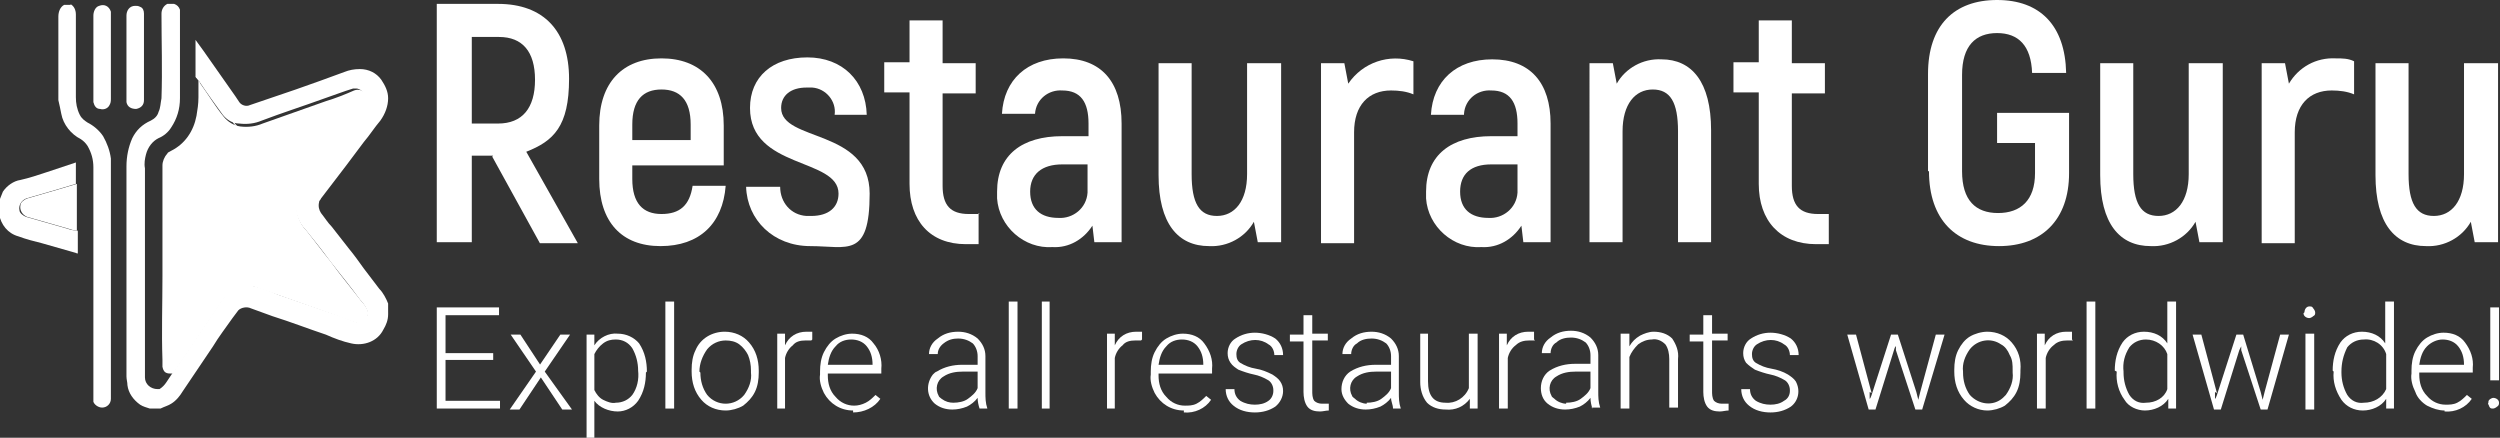 <?xml version="1.0" encoding="UTF-8"?>
<svg id="Layer_1" xmlns="http://www.w3.org/2000/svg" version="1.1" viewBox="0 0 257 45">
  <rect x="0" y="0" width="257" height="45" fill="#333333" stroke="none"/>
  <!-- Generator: Adobe Illustrator 29.7.1, SVG Export Plug-In . SVG Version: 2.1.1 Build 8)  -->
  <defs>
    <style>
      .st0 {
        fill: #fff;
      }
    </style>
  </defs>
  <path class="st0" d="M50.7,16h-2.2v8.9h-3.6V.4h6.3c4.7,0,7.3,2.8,7.3,7.7s-1.6,6.4-4.4,7.5l5.3,9.4h-3.9l-4.9-8.9ZM48.5,12.7h2.7c2.5,0,3.8-1.6,3.8-4.5s-1.3-4.4-3.7-4.4h-2.8v8.9Z"/>
  <path class="st0" d="M74.6,19.1c-.3,3.9-2.7,6.2-6.7,6.2s-6.3-2.5-6.3-6.9v-5.5c0-4.4,2.4-6.9,6.4-6.9s6.4,2.5,6.4,6.9v4.1h-9.4v1.4c0,2.5,1.1,3.6,3,3.6s2.9-.9,3.2-2.9h3.3ZM65,12.8v1.6h6v-1.6c0-2.5-1.1-3.6-3-3.6s-3,1.1-3,3.6Z"/>
  <path class="st0" d="M76.8,19.2h3.4c0,1.6,1.1,2.9,2.7,3,0,0,0,0,0,0,.2,0,.3,0,.5,0,1.8,0,2.8-.9,2.8-2.3,0-3.7-9.1-2.5-9.1-8.8,0-3.2,2.3-5.2,5.9-5.2s6,2.4,6.1,5.9h-3.3c.2-1.4-.9-2.7-2.3-2.8-.2,0-.4,0-.6,0-1.6,0-2.6.8-2.6,2.1,0,3.5,9.1,2.1,9.1,8.8s-2.3,5.4-6.1,5.4-6.5-2.7-6.6-6.1Z"/>
  <path class="st0" d="M100.6,21.9v3.2h-1.3c-3.7,0-5.8-2.4-5.8-6.2v-9.4h-2.6v-3.1h2.6V2.1h3.4v4.4h3.4v3.1h-3.4v9.5c0,2,.8,2.9,2.7,2.9h1.1Z"/>
  <path class="st0" d="M115.3,12.7v12.2h-2.8l-.2-1.7c-.9,1.4-2.4,2.3-4.1,2.2-2.9.2-5.5-2.1-5.7-5,0-.2,0-.4,0-.7,0-3.8,2.6-5.7,6.7-5.7h2.7v-1.3c0-2.2-.8-3.4-2.7-3.4-1.4-.1-2.7.9-2.8,2.4,0,0,0,0,0,0,0,0,0,0,0,0h-3.4c.2-3.5,2.6-5.7,6.3-5.7,3.9,0,6,2.4,6,6.7ZM111.9,16.9h-2.7c-2.1,0-3.3,1-3.3,2.8s1.1,2.7,2.9,2.7c1.5.1,2.9-1,3-2.6h0c0-.1,0-.3,0-.4v-2.5Z"/>
  <path class="st0" d="M131.7,6.5v18.4h-2.4l-.4-2.1c-.9,1.6-2.7,2.6-4.6,2.5-3.2,0-5.2-2.3-5.2-7.3V6.5h3.4v11.4c0,3,.8,4.3,2.6,4.3s3.1-1.5,3.1-4.3V6.5h3.4Z"/>
  <path class="st0" d="M145.3,6.3v3.4c-.7-.3-1.5-.4-2.3-.4-2.3,0-3.8,1.5-3.8,4.3v11.4h-3.4V6.5h2.4l.4,2.1c1.5-2.2,4.2-3.1,6.7-2.3Z"/>
  <path class="st0" d="M159.4,12.7v12.2h-2.8l-.2-1.7c-.9,1.4-2.4,2.3-4.1,2.2-2.9.2-5.5-2.1-5.7-5,0-.2,0-.5,0-.7,0-3.8,2.6-5.7,6.7-5.7h2.7v-1.3c0-2.2-.8-3.4-2.7-3.4-1.4-.1-2.7.9-2.8,2.4,0,0,0,0,0,.1h-3.4c.2-3.5,2.6-5.7,6.3-5.7,3.9,0,6,2.4,6,6.6ZM156,16.9h-2.7c-2.1,0-3.2,1-3.2,2.8s1.1,2.7,2.9,2.7c1.5.1,2.9-1,3-2.6v-2.9Z"/>
  <path class="st0" d="M175.9,13.3v11.6h-3.4v-11.4c0-3-.8-4.3-2.6-4.3s-3.1,1.5-3.1,4.3v11.4h-3.4V6.5h2.4l.4,2.1c.9-1.6,2.7-2.6,4.6-2.5,3.1,0,5.1,2.3,5.1,7.3Z"/>
  <path class="st0" d="M188,21.9v3.2h-1.3c-3.7,0-5.9-2.4-5.9-6.2v-9.4h-2.6v-3.1h2.6V2.1h3.4v4.4h3.4v3.1h-3.4v9.5c0,2,.8,2.9,2.7,2.9h1.1Z"/>
  <path class="st0" d="M198.2,17.6V7.6C198.2,2.6,200.9,0,205.3,0s7,2.6,7.1,7.5h-3.5c-.1-2.8-1.4-4.1-3.6-4.1s-3.6,1.3-3.6,4.3v9.9c0,3,1.4,4.3,3.7,4.3s3.8-1.3,3.8-4.1v-3.1h-3.9v-3.1h7.4v6.2c0,4.8-2.8,7.5-7.2,7.5s-7.2-2.7-7.2-7.7Z"/>
  <path class="st0" d="M228.5,6.5v18.4h-2.4l-.4-2.1c-.9,1.6-2.7,2.6-4.6,2.5-3.2,0-5.2-2.3-5.2-7.3V6.5h3.4v11.4c0,3,.8,4.3,2.6,4.3s3.1-1.5,3.1-4.3V6.5h3.4Z"/>
  <path class="st0" d="M242,6.3v3.4c-.7-.3-1.5-.4-2.3-.4-2.3,0-3.8,1.5-3.8,4.3v11.4h-3.4V6.5h2.4l.4,2.1c1-1.7,2.8-2.7,4.8-2.6.7,0,1.3,0,1.9.3Z"/>
  <path class="st0" d="M256.8,6.5v18.4h-2.4l-.4-2.1c-.9,1.6-2.7,2.6-4.6,2.5-3.2,0-5.2-2.3-5.2-7.3V6.5h3.4v11.4c0,3,.8,4.3,2.6,4.3s3.1-1.5,3.1-4.3V6.5h3.4Z"/>
  <path class="st0" d="M50.7,37h-4.9v4.2h5.6v.8h-6.5v-10.4h6.4v.8h-5.5v3.9h4.9v.7Z"/>
  <path class="st0" d="M55.5,37.5l2.1-3.1h1l-2.6,3.8,2.8,3.9h-1l-2.2-3.3-2.2,3.3h-1l2.7-3.9-2.6-3.8h1l2.1,3.2Z"/>
  <path class="st0" d="M66.4,38.3c0,1-.2,2-.8,2.9-.5.7-1.3,1.1-2.1,1.1-.9,0-1.9-.4-2.4-1.1v4h-.8v-10.8h.8v1.1c.5-.8,1.5-1.3,2.4-1.2.9,0,1.7.4,2.2,1,.6.9.8,1.9.8,2.9h0ZM65.6,38.1c0-.8-.2-1.6-.6-2.3-.4-.6-1-.9-1.7-.9-.5,0-.9.1-1.3.4-.4.3-.7.7-.9,1.1v3.7c.2.4.5.8.9,1,.4.2.9.4,1.3.3.7,0,1.3-.3,1.7-.8.5-.7.7-1.6.6-2.5Z"/>
  <path class="st0" d="M69.3,42h-.9v-11h.9v11Z"/>
  <path class="st0" d="M71.1,38c0-.7.1-1.4.4-2,.5-1.2,1.7-1.9,3-1.9,1,0,1.9.4,2.5,1.1.7.8,1,1.8,1,2.9v.2c0,.7-.1,1.4-.4,2-.3.6-.7,1-1.2,1.4-.5.3-1.2.5-1.8.5-1,0-1.9-.4-2.5-1.1-.7-.8-1-1.8-1-2.9h0ZM72,38.3c0,.8.2,1.6.7,2.3.5.6,1.2.9,1.9.9.7,0,1.4-.3,1.9-.9.5-.7.8-1.5.7-2.3v-.2c0-.6-.1-1.1-.3-1.6-.2-.4-.5-.8-.9-1.1-.4-.3-.9-.4-1.4-.4-.7,0-1.4.3-1.9.9-.5.7-.8,1.5-.8,2.3h0Z"/>
  <path class="st0" d="M83.4,35c-.2,0-.4,0-.6,0-.5,0-1,.1-1.3.5-.4.3-.7.8-.8,1.3v5.2h-.8v-7.7h.8v1.2c.4-.9,1.2-1.4,2.2-1.4.2,0,.4,0,.6,0v.8Z"/>
  <path class="st0" d="M87.7,42.2c-1.3,0-2.4-.7-3-1.8-.3-.6-.5-1.3-.4-1.9v-.3c0-.7.1-1.4.4-2,.3-.6.7-1.1,1.2-1.4.5-.3,1.1-.5,1.7-.5.9,0,1.7.3,2.2,1,.6.7.9,1.7.8,2.6v.5h-5.5v.2c0,.8.2,1.6.8,2.2.5.6,1.2.9,1.9.9.4,0,.8-.1,1.2-.3.4-.2.7-.5,1-.8l.5.4c-.6.9-1.7,1.4-2.8,1.4ZM87.5,34.9c-.6,0-1.2.2-1.6.7-.5.5-.7,1.2-.8,1.9h4.6c0-.8-.2-1.4-.6-1.9-.4-.5-1-.7-1.6-.7Z"/>
  <path class="st0" d="M100.7,42c-.1-.3-.2-.7-.2-1.1-.3.4-.7.7-1.1.9-.5.2-1,.3-1.5.3-.7,0-1.3-.2-1.8-.6-.9-.8-.9-2.1-.2-3,.1-.1.3-.3.4-.3.8-.5,1.7-.7,2.6-.7h1.6v-.9c0-.5-.2-1-.5-1.3-.4-.3-.9-.5-1.5-.5-.5,0-1,.1-1.5.5-.4.3-.6.7-.6,1.1h-.9c0-.6.3-1.2.9-1.6.6-.5,1.3-.7,2.1-.7.7,0,1.4.2,2,.7.5.5.8,1.1.8,1.8v3.7c0,.6,0,1.1.2,1.7h0c0,0-.9,0-.9,0ZM98,41.4c.5,0,1.1-.1,1.5-.4.4-.3.8-.6,1-1.1v-1.7h-1.5c-.7,0-1.4.1-2,.5-.7.4-.9,1.3-.5,2,0,.1.2.2.3.3.4.3.8.4,1.2.4h0Z"/>
  <path class="st0" d="M104.6,42h-.9v-11h.9v11Z"/>
  <path class="st0" d="M107.9,42h-.8v-11h.8v11Z"/>
  <path class="st0" d="M117.3,35c-.2,0-.4,0-.6,0-.5,0-1,.1-1.3.5-.4.3-.7.8-.8,1.3v5.2h-.8v-7.7h.8v1.2c.4-.9,1.2-1.4,2.2-1.4.2,0,.4,0,.6,0v.8Z"/>
  <path class="st0" d="M121.7,42.2c-1.3,0-2.4-.7-3-1.8-.3-.6-.5-1.3-.4-1.9v-.3c0-.7.1-1.4.4-2,.3-.6.7-1.1,1.2-1.4.5-.3,1.1-.5,1.7-.5.9,0,1.7.3,2.2,1,.6.8.9,1.7.8,2.6v.5h-5.5v.2c0,.8.2,1.6.8,2.2.5.6,1.2.9,1.9.9.4,0,.8,0,1.2-.2.4-.2.7-.5,1-.8l.5.4c-.6.9-1.7,1.4-2.8,1.3ZM121.5,34.9c-.6,0-1.2.2-1.6.7-.5.5-.7,1.2-.8,1.9h4.6c0-.8-.2-1.4-.6-1.9-.4-.5-1-.7-1.6-.7Z"/>
  <path class="st0" d="M130.9,40.1c0-.4-.2-.8-.5-1-.5-.3-1-.5-1.5-.6-.5-.1-1.1-.3-1.6-.5-.3-.2-.6-.4-.8-.7-.2-.3-.3-.6-.3-1,0-.6.3-1.2.8-1.5.6-.4,1.3-.6,2-.6.7,0,1.5.2,2.1.6.5.4.8,1,.8,1.7h-.9c0-.4-.2-.9-.6-1.1-.8-.6-1.9-.6-2.8,0-.3.2-.5.6-.5,1,0,.4.1.7.4.9.5.3,1,.5,1.6.6.6.1,1.1.3,1.7.6.3.2.6.4.8.7.2.3.3.6.3,1,0,.6-.3,1.2-.8,1.6-.6.4-1.3.6-2.1.6-.8,0-1.6-.2-2.2-.7-.5-.4-.8-1-.8-1.7h.9c0,.5.2.9.6,1.2.5.3,1,.4,1.5.4.5,0,1-.1,1.4-.4.3-.2.5-.6.5-1Z"/>
  <path class="st0" d="M134.9,32.3v2h1.6v.7h-1.6v5.2c0,.3,0,.7.2,1,.2.2.5.3.8.3.2,0,.5,0,.7,0v.7c-.3,0-.6.1-.9.1-.5,0-1-.1-1.3-.5-.3-.4-.4-1-.4-1.5v-5.2h-1.4v-.7h1.4v-2h.9Z"/>
  <path class="st0" d="M143.2,42c0-.4-.2-.7-.2-1.1-.3.4-.7.7-1.1.9-.5.2-1,.3-1.5.3-.7,0-1.3-.2-1.8-.6-.4-.4-.7-.9-.7-1.5,0-.7.3-1.4.9-1.8.8-.5,1.7-.7,2.6-.7h1.6v-.9c0-.5-.2-1-.5-1.3-.4-.3-.9-.5-1.5-.5-.5,0-1.1.1-1.5.5-.4.2-.6.7-.6,1.1h-.9c0-.6.3-1.2.9-1.6.6-.5,1.3-.7,2.1-.7.7,0,1.4.2,2,.7.5.5.8,1.1.8,1.8v3.7c0,.6,0,1.1.2,1.7h-.9ZM140.5,41.4c.5,0,1.1-.1,1.5-.4.4-.3.8-.6,1-1.1v-1.7h-1.5c-.7,0-1.4.1-2,.5-.7.4-.9,1.3-.5,2,0,.1.2.2.3.3.3.3.8.5,1.2.5h0Z"/>
  <path class="st0" d="M151.1,41c-.6.8-1.5,1.2-2.5,1.1-.7,0-1.4-.2-1.9-.7-.5-.6-.7-1.4-.7-2.1v-5h.8v4.9c0,1.5.6,2.2,1.8,2.2,1,.1,2-.5,2.4-1.5v-5.6h.9v7.7h-.8v-1Z"/>
  <path class="st0" d="M157.8,35c-.2,0-.4,0-.6,0-.5,0-1,.1-1.4.5-.4.3-.7.8-.8,1.3v5.2h-.9v-7.7h.8v1.2c.4-.9,1.2-1.4,2.2-1.4.2,0,.4,0,.6,0v.8Z"/>
  <path class="st0" d="M163.7,42c-.1-.3-.2-.7-.2-1.1-.3.4-.7.7-1.1.9-.5.2-1,.3-1.5.3-.7,0-1.3-.2-1.8-.6-.5-.4-.7-1-.7-1.6,0-.7.3-1.4.9-1.8.8-.5,1.7-.7,2.6-.7h1.6v-.9c0-.5-.2-1-.5-1.3-.4-.3-.9-.5-1.5-.5-.5,0-1.1.1-1.5.5-.4.2-.6.7-.6,1.1h-.9c0-.6.3-1.2.9-1.6.6-.5,1.3-.7,2.1-.7.7,0,1.4.2,2,.7.5.5.8,1.1.8,1.8v3.7c0,.6,0,1.1.2,1.7h0c0,0-.9,0-.9,0ZM161,41.4c.5,0,1.1-.1,1.5-.4.4-.3.8-.6,1-1.1v-1.7h-1.5c-.7,0-1.4.1-2,.5-.7.4-.9,1.3-.5,2,0,.1.2.2.3.3.3.3.8.5,1.2.5h0Z"/>
  <path class="st0" d="M167.5,34.3v1.3c.3-.5.6-.8,1.1-1.1.4-.2.9-.4,1.4-.4.7,0,1.4.2,1.9.7.4.6.7,1.3.6,2.1v5h-.9v-5c0-.5-.1-1.1-.4-1.5-.4-.4-.9-.6-1.4-.5-.5,0-1,.2-1.4.5-.4.4-.7.8-.9,1.3v5.3h-.9v-7.7h.8Z"/>
  <path class="st0" d="M176,32.3v2h1.6v.7h-1.6v5.2c0,.3,0,.7.2,1,.2.2.5.3.8.3.2,0,.5,0,.7,0v.7c-.3,0-.6.1-.9.1-.5,0-1-.1-1.3-.5-.3-.4-.4-1-.4-1.5v-5.2h-1.4v-.7h1.4v-2h.9Z"/>
  <path class="st0" d="M184,40.1c0-.4-.2-.8-.5-1-.5-.3-1-.5-1.5-.6-.5-.1-1.1-.3-1.6-.5-.3-.2-.6-.4-.9-.7-.2-.3-.3-.6-.3-1,0-.6.3-1.2.8-1.5.6-.4,1.3-.6,2-.6.7,0,1.5.2,2.1.6.5.4.8,1,.8,1.7h-.9c0-.4-.2-.9-.6-1.1-.8-.6-1.9-.6-2.8,0-.3.2-.5.6-.5,1,0,.4.1.7.4.9.5.3,1,.5,1.6.6.6.1,1.2.3,1.7.6.3.2.6.4.8.7.5.9.3,2-.5,2.6-.6.4-1.3.6-2.1.6-.8,0-1.6-.2-2.2-.7-.5-.4-.8-1-.8-1.7h.9c0,.5.2.9.6,1.2.5.3,1,.4,1.5.4.5,0,1-.1,1.4-.4.4-.2.6-.6.6-1Z"/>
  <path class="st0" d="M192.2,40.3v.7c.1,0,.3-.7.3-.7l1.9-5.9h.7l1.9,5.9.2.8.2-.8,1.6-5.9h.9l-2.3,7.7h-.7l-2-6.1v-.4c-.1,0-.2.4-.2.4l-1.9,6.1h-.7l-2.2-7.7h.9l1.6,6Z"/>
  <path class="st0" d="M200.9,38c0-.7.1-1.4.4-2,.3-.6.7-1.1,1.2-1.4.5-.3,1.2-.5,1.8-.5,1,0,1.9.4,2.5,1.1.7.8,1,1.8.9,2.9v.2c0,.7-.1,1.4-.4,2-.3.6-.7,1-1.2,1.4-.5.3-1.2.5-1.8.5-.9,0-1.8-.4-2.4-1.1-.7-.8-1-1.8-1-2.9h0ZM201.8,38.3c0,.8.2,1.6.7,2.3.9,1,2.4,1.2,3.4.3,0,0,0,0,0,0,.1-.1.2-.2.3-.3.5-.7.8-1.5.7-2.3v-.2c0-.6,0-1.1-.3-1.6-.2-.5-.5-.9-.9-1.1-1-.7-2.4-.5-3.2.5-.5.7-.8,1.5-.7,2.3v.2Z"/>
  <path class="st0" d="M213.1,35c-.2,0-.4,0-.6,0-.5,0-1,.1-1.4.5-.4.3-.7.8-.8,1.3v5.2h-.9v-7.7h.8v1.2c.4-.9,1.2-1.4,2.2-1.4.2,0,.4,0,.6,0v.8Z"/>
  <path class="st0" d="M215.4,42h-.9v-11h.9v11Z"/>
  <path class="st0" d="M217.4,38.1c0-1,.2-2,.8-2.9.5-.7,1.3-1.1,2.2-1.1,1,0,1.9.4,2.4,1.2v-4.3h.9v11h-.8v-1c-.5.8-1.5,1.2-2.4,1.2-.8,0-1.7-.4-2.1-1.1-.6-.8-.9-1.9-.8-2.9h0ZM218.3,38.3c0,.8.2,1.6.6,2.3.4.6,1,.9,1.7.8,1,0,1.9-.5,2.2-1.4v-3.6c-.3-.9-1.2-1.5-2.2-1.5-.7,0-1.3.3-1.7.8-.5.8-.7,1.6-.6,2.5Z"/>
  <path class="st0" d="M227.7,40.3v.7c.1,0,.3-.7.3-.7l1.9-5.9h.7l1.8,5.9.2.8.2-.8,1.6-5.9h.9l-2.2,7.7h-.7l-2-6.1v-.4c0,0-.2.4-.2.4l-1.9,6.1h-.7l-2.2-7.7h.9l1.6,6Z"/>
  <path class="st0" d="M236.9,32.1c0-.3.2-.6.5-.6,0,0,0,0,0,0h0c.2,0,.3,0,.4.2.1.1.2.3.2.4,0,.2,0,.3-.2.4-.1.1-.3.2-.4.2-.3,0-.6-.2-.6-.5h0ZM237.9,42.1h-.9v-7.8h.9v7.8Z"/>
  <path class="st0" d="M239.8,38.1c0-1,.2-2,.8-2.9.5-.7,1.3-1.1,2.2-1.1,1,0,1.9.4,2.4,1.2v-4.3h.9v11h-.8v-1c-.5.8-1.5,1.2-2.4,1.2-.9,0-1.7-.4-2.2-1.1-.6-.9-.9-1.9-.8-2.9h0ZM240.7,38.3c0,.8.2,1.6.6,2.3.4.6,1,.9,1.7.8,1,0,1.9-.5,2.3-1.4v-3.6c-.3-1-1.3-1.6-2.3-1.5-.7,0-1.3.3-1.7.8-.4.8-.6,1.6-.6,2.5Z"/>
  <path class="st0" d="M251.3,42.2c-.6,0-1.2-.2-1.8-.5-.5-.3-1-.8-1.2-1.4-.3-.6-.5-1.3-.4-1.9v-.3c0-.7.1-1.4.4-2,.3-.6.7-1.1,1.2-1.4.5-.3,1.1-.5,1.7-.5.9,0,1.7.3,2.2,1,.6.8.9,1.7.8,2.6v.5h-5.5v.2c0,.8.2,1.6.8,2.2.5.6,1.2.9,1.9.9.4,0,.8,0,1.2-.2.4-.2.7-.5,1-.8l.5.4c-.6.9-1.7,1.4-2.8,1.3ZM251.1,34.9c-.6,0-1.2.3-1.6.7-.5.5-.7,1.2-.8,1.9h4.6c0-.8-.2-1.4-.6-1.9-.4-.5-1-.7-1.6-.7Z"/>
  <path class="st0" d="M255.8,41.5c0-.2,0-.3.1-.4.1-.1.3-.2.4-.2.3,0,.6.2.6.5,0,0,0,0,0,0,0,.1,0,.3-.2.4-.1.1-.3.2-.4.2-.2,0-.3,0-.4-.2,0-.1-.2-.3-.1-.4ZM256.8,39.1h-.8v-7.5h.9v7.5Z"/>
  <path class="st0" d="M20.1,7.9v-3.8l.8,1.1,3.3,4.7.4.6c.2.3.7.5,1.1.3l4.7-1.6c1.7-.6,3.4-1.2,5-1.8.5-.2,1-.3,1.6-.3.9,0,1.7.4,2.2,1.1.4.6.7,1.2.7,1.9,0,.8-.3,1.6-.8,2.3-.6.7-1.1,1.5-1.7,2.2l-1.8,2.4-2.6,3.4c0,.1-.2.2-.2.4-.1.4,0,.8.2,1.1.4.5.7,1,1.1,1.4l1.8,2.3c.5.6,1,1.3,1.5,2l1.6,2.1c.4.4.7,1,.9,1.5,0,.2,0,.5,0,.7v.2M39.9,32.3c0,.6-.2,1.1-.5,1.6-.6,1.2-2,1.7-3.3,1.4-.9-.2-1.7-.5-2.6-.9-1.8-.6-3.6-1.3-5.5-1.9l-2.2-.8c-.4-.2-1-.1-1.3.2-.2.3-.4.5-.6.8-.7,1-1.4,1.9-2,2.9l-3.1,4.6c-.3.5-.7,1-1.2,1.3-.3.2-.7.3-1.1.5h-1.1c-.3-.1-.7-.2-1-.4-.7-.5-1.2-1.2-1.3-2,0-.3-.1-.6-.1-.9v-21.6c0-1,.2-2,.6-2.9.4-.8,1-1.4,1.9-1.8.4-.2.7-.5.8-.9.2-.4.2-.9.3-1.4.1-2.9,0-5.8,0-8.7,0-.4.2-.8.6-1h.7c.3.1.5.3.6.6,0,0,0,.2,0,.2v8.9c0,1.1-.3,2.1-.9,3-.3.5-.8.9-1.3,1.1-.6.3-1.1.9-1.3,1.7-.1.4-.2.9-.1,1.4v21.5c0,.7.6,1.2,1.3,1.2,0,0,0,0,0,0h.2c.3-.2.5-.4.7-.7.2-.3.4-.6.6-.9l1.1-1.6,3.5-5.2c.4-.7.9-1.3,1.5-1.8.7-.4,1.4-.5,2.2-.4.9.2,1.7.5,2.6.9l5.2,1.8c1,.3,1.9.7,2.8,1,.3.1.7,0,.9-.3.3-.3.4-.6.2-1-.2-.4-.4-.7-.7-1-1-1.4-2.1-2.7-3.1-4-.8-1.1-1.6-2.1-2.5-3.2-.7-.7-1.1-1.8-1-2.8,0-.4.2-.8.4-1.2.5-.8,1.1-1.5,1.7-2.3.8-1.1,1.6-2.1,2.4-3.2s1.7-2.2,2.5-3.3c.1-.2.2-.3.2-.6,0-.5-.4-1-.9-1.1-.1,0-.3,0-.4,0-1,.3-2,.7-2.9,1-2.2.8-4.4,1.5-6.5,2.3-.7.3-1.5.4-2.3.3-.7,0-1.3-.4-1.7-.9-.8-1.1-1.6-2.2-2.4-3.4-.1-.3-.3-.5-.4-.7l19.8,24.4Z"/>
  <path class="st0" d="M7.2.4c.4.2.6.6.6,1.1v8.5c0,.6.1,1.2.4,1.8.2.4.5.6.8.8.6.3,1.2.8,1.6,1.4.4.7.7,1.5.8,2.3,0,.4,0,.9,0,1.3v23.4c0,.5-.4.9-.9.9-.4,0-.8-.3-.9-.6,0,0,0-.2,0-.2v-23.9c0-.8-.2-1.5-.6-2.2-.2-.3-.4-.5-.7-.7-1-.5-1.8-1.5-2-2.6-.1-.5-.2-1-.3-1.4,0-2.4,0-4.8,0-7.2v-1.4c0-.5.2-1,.6-1.2h.7Z"/>
  <path class="st0" d="M7.9,23.7c.1,0,.1,0,.1.2v2c0,.2,0,.2-.2.1l-3.5-1c-.8-.2-1.6-.4-2.4-.7-1.1-.3-1.8-1.2-2-2.3h0v-1.3c.1-.3.3-.7.4-1,.4-.6,1.1-1.1,1.8-1.2.9-.2,1.8-.5,2.7-.8l3-1v2.2l-2,.6-3.1.9c-.5.2-.8.7-.7,1.2,0,.3.4.6.7.7l4.2,1.2c.3.1.6.2,1,.2Z"/>
  <path class="st0" d="M11.4,5.9v4.2c0,.3,0,.5-.2.8-.2.3-.6.4-.9.3-.4,0-.6-.3-.7-.7,0-.2,0-.4,0-.6V1.6c0-.4.2-.9.6-1,.5-.2,1,0,1.2.6,0,0,0,0,0,.1,0,.7,0,1.3,0,2,0,.8,0,1.7,0,2.6Z"/>
  <path class="st0" d="M14.8,5.9v4.4c0,.5-.3.8-.8.9,0,0,0,0,0,0h0c-.5,0-.9-.2-1-.7,0-.1,0-.3,0-.4V1.6c0-.5.3-1,.9-1,0,0,0,0,0,0,.2,0,.3,0,.5.1.3.1.4.4.4.7,0,1.5,0,3,0,4.5Z"/>
  <path class="st0" d="M7.9,23.7c-.3,0-.6-.1-.9-.2l-4.2-1.2c-.5-.2-.8-.7-.7-1.2,0-.3.4-.6.7-.7l3.1-.9,2-.6v4.9Z"/>
  <path class="st0" d="M20.1,7.9c.2.2.4.4.5.7.8,1.1,1.5,2.3,2.4,3.4.4.5,1,.9,1.7,1,.8.1,1.6,0,2.3-.3,2.2-.8,4.3-1.5,6.5-2.3,1-.3,2-.7,2.9-1.1.5-.2,1.1,0,1.3.6,0,0,0,0,0,0,0,.1,0,.3,0,.4,0,.2,0,.4-.2.6-.8,1.1-1.7,2.2-2.5,3.3s-1.6,2.1-2.4,3.2c-.6.8-1.2,1.5-1.7,2.3-.2.4-.4.8-.4,1.2-.1,1,.3,2.1,1,2.8.8,1,1.6,2.1,2.5,3.2,1,1.4,2.1,2.7,3.1,4,.3.3.5.6.7,1,.1.4,0,.7-.2,1-.2.3-.6.4-.9.3-1-.3-1.9-.7-2.8-1l-5.1-1.8c-.8-.3-1.7-.6-2.6-.9-.8-.2-1.6,0-2.2.4-.7.4-1.2,1-1.6,1.7l-3.5,5.2-1.1,1.6h-.3c-.5,0-.7-.2-.8-.7,0-.2,0-.4,0-.7-.1-2.9,0-5.7,0-8.6,0-3.8,0-7.6,0-11.4,0-.4.2-.9.5-1.2,0-.1.2-.2.4-.3,1.4-.7,2.3-2,2.6-3.6.1-.6.2-1.2.2-1.9,0-.7,0-1.4,0-2.1Z"/>
</svg>